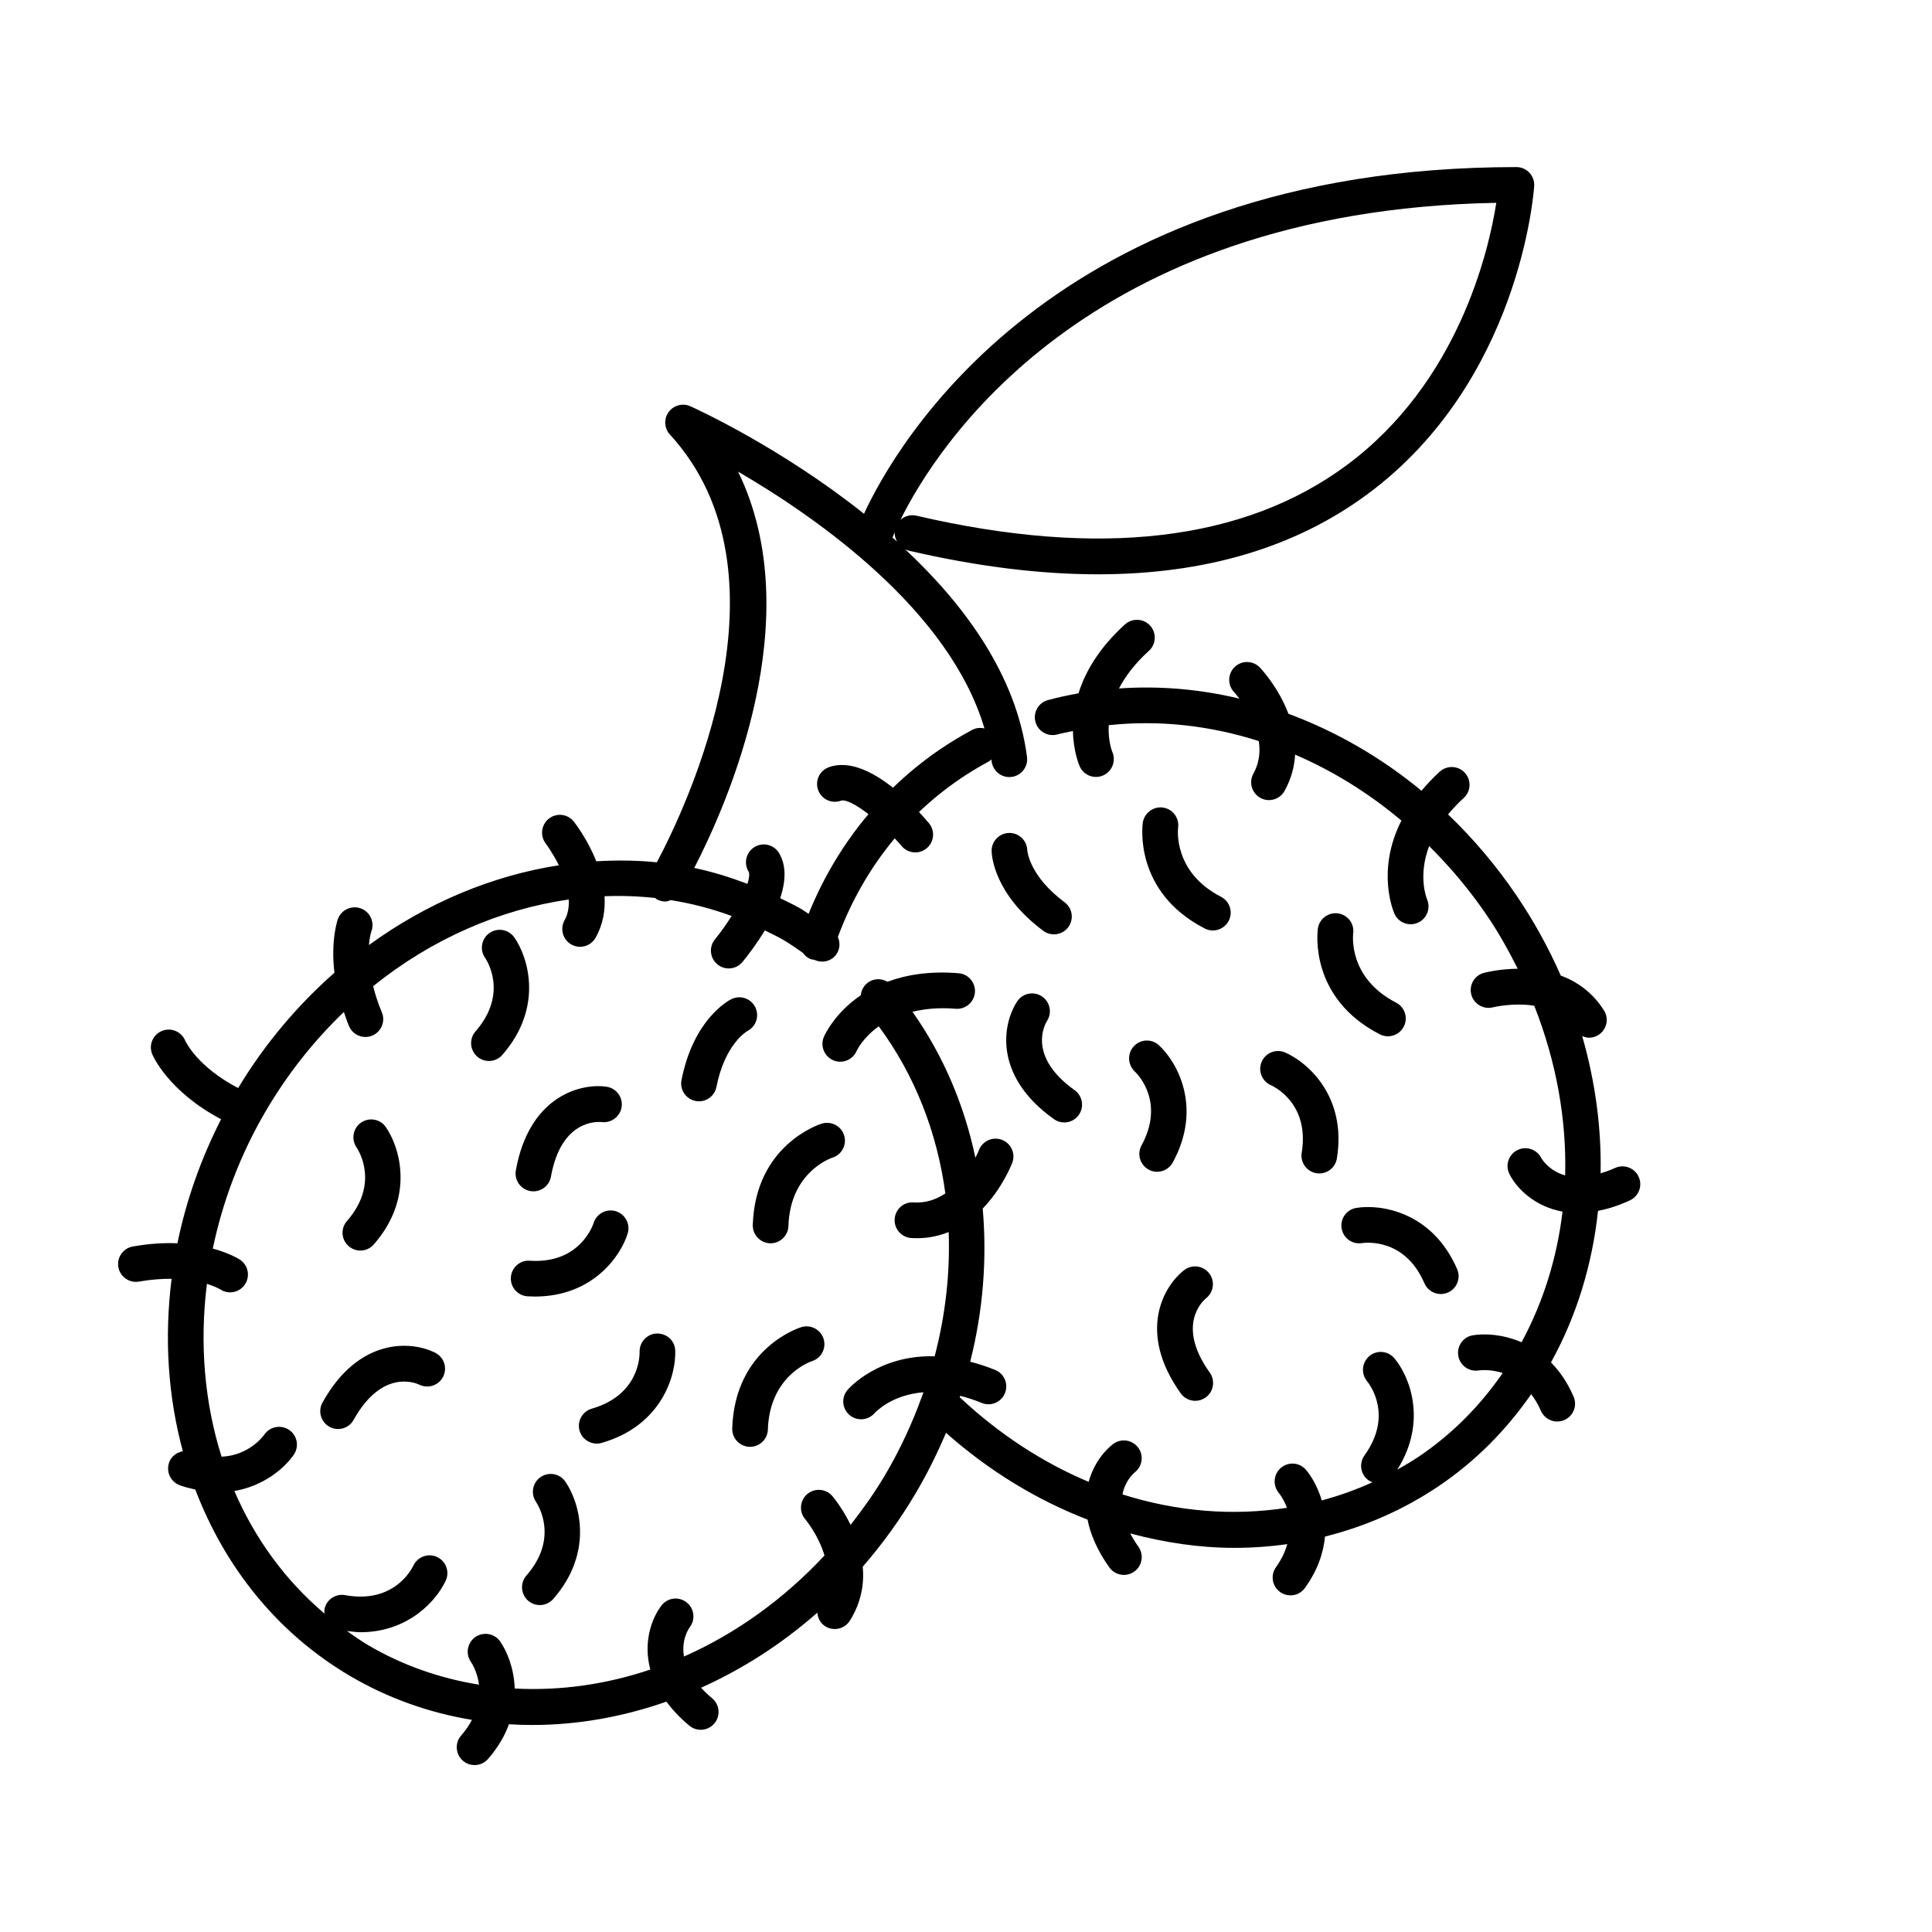 <?xml version="1.0" encoding="UTF-8"?>
<!-- Uploaded to: ICON Repo, www.svgrepo.com, Generator: ICON Repo Mixer Tools -->
<svg fill="#000000" width="800px" height="800px" version="1.1" viewBox="144 144 512 512" xmlns="http://www.w3.org/2000/svg">
 <g>
  <path d="m344.14 410.89c-1.176-2.332-4.012-3.269-6.348-2.09-1.016 0.516-10.027 5.473-13.188 21.418-0.512 2.559 1.16 5.043 3.715 5.547 0.309 0.062 0.617 0.094 0.918 0.094 2.211 0 4.18-1.555 4.621-3.805 2.231-11.246 7.871-14.637 8.258-14.852 2.285-1.199 3.184-4 2.023-6.312z"/>
  <path d="m284.52 459.64c0.285 0.051 0.566 0.074 0.844 0.074 2.242 0 4.231-1.605 4.641-3.887 2.734-15.195 12.316-14.555 13.445-14.473 2.477 0.348 4.918-1.441 5.289-4.012 0.371-2.582-1.422-4.977-4.004-5.348-6.758-0.996-20.492 2.41-24.027 22.156-0.465 2.574 1.25 5.023 3.812 5.488z"/>
  <path d="m231.3 522.11c0.723 0.402 1.512 0.598 2.285 0.598 1.664 0 3.273-0.875 4.133-2.43 7.5-13.496 16.379-9.816 17.398-9.328 2.336 1.145 5.125 0.215 6.309-2.086 1.184-2.324 0.266-5.164-2.059-6.356-6.098-3.109-20.172-4.344-29.902 13.18-1.262 2.277-0.445 5.148 1.836 6.422z"/>
  <path d="m270.46 424c0.902 0.781 2.004 1.172 3.109 1.172 1.309 0 2.621-0.547 3.551-1.613 10.984-12.543 6.879-25.859 3.176-31.141-1.5-2.129-4.441-2.652-6.582-1.16-2.137 1.5-2.652 4.445-1.16 6.582 0.266 0.379 6.359 9.328-2.543 19.492-1.711 1.957-1.516 4.949 0.449 6.668z"/>
  <path d="m236.39 474.24c0.902 0.781 2.004 1.172 3.109 1.172 1.309 0 2.621-0.547 3.551-1.613 10.984-12.543 6.879-25.859 3.176-31.141-1.484-2.121-4.391-2.625-6.531-1.164-2.137 1.469-2.676 4.402-1.227 6.551 0.656 0.965 6.09 9.691-2.519 19.535-1.719 1.953-1.523 4.945 0.441 6.66z"/>
  <path d="m287.06 569.36c1.309 0 2.621-0.547 3.551-1.613 10.984-12.543 6.883-25.852 3.18-31.141-1.492-2.121-4.391-2.625-6.531-1.164-2.137 1.469-2.676 4.394-1.227 6.551 0.648 0.965 6.09 9.691-2.523 19.535-1.715 1.965-1.52 4.949 0.441 6.668 0.898 0.773 2.004 1.164 3.109 1.164z"/>
  <path d="m283.84 487.54c0.656 0.039 1.285 0.059 1.906 0.059 15.355 0 22.785-10.781 24.594-16.707 0.762-2.492-0.641-5.133-3.129-5.902-2.492-0.762-5.133 0.648-5.902 3.129-0.133 0.441-3.578 10.875-16.941 9.988-2.594-0.195-4.836 1.844-4.981 4.453-0.148 2.602 1.848 4.836 4.453 4.981z"/>
  <path d="m302.14 526.57c0.43 0 0.875-0.062 1.309-0.184 16.027-4.629 19.762-18.043 19.492-24.496-0.113-2.582-2.141-4.496-4.863-4.504-2.59 0.09-4.629 2.254-4.578 4.856 0.031 1.16-0.105 11.438-12.672 15.07-2.508 0.723-3.953 3.344-3.231 5.852 0.602 2.059 2.488 3.406 4.543 3.406z"/>
  <path d="m367.71 444.89c-0.77-2.492-3.418-3.871-5.906-3.125-0.719 0.219-17.629 5.676-18.309 26.84-0.082 2.606 1.965 4.793 4.57 4.875h0.152c2.539 0 4.637-2.016 4.723-4.57 0.453-14.238 11.164-17.961 11.676-18.129 2.477-0.781 3.856-3.414 3.094-5.891z"/>
  <path d="m342.62 527.42h0.152c2.539 0 4.637-2.016 4.723-4.57 0.461-14.238 11.172-17.961 11.684-18.129 2.477-0.781 3.848-3.414 3.086-5.894-0.77-2.492-3.414-3.879-5.906-3.125-0.719 0.219-17.629 5.676-18.312 26.84-0.078 2.613 1.969 4.797 4.574 4.879z"/>
  <path d="m416.23 369.27c-0.102-2.57-2.242-4.59-4.832-4.527-2.606 0.062-4.672 2.231-4.609 4.836 0.031 1.141 0.641 11.41 13.699 21.102 0.852 0.629 1.832 0.934 2.809 0.934 1.441 0 2.871-0.66 3.805-1.906 1.551-2.098 1.113-5.051-0.977-6.606-9.227-6.856-9.863-13.41-9.895-13.832z"/>
  <path d="m420.11 408.05c-2.172-1.449-5.121-0.844-6.543 1.328-3.777 5.691-6.602 19.547 9.723 31.203 0.832 0.598 1.789 0.883 2.738 0.883 1.473 0 2.93-0.688 3.848-1.977 1.512-2.121 1.027-5.07-1.102-6.586-12.562-8.973-7.902-17.383-7.305-18.344 1.406-2.176 0.801-5.078-1.359-6.508z"/>
  <path d="m463.63 488.04c2.027-1.598 2.406-4.535 0.824-6.586-1.594-2.066-4.559-2.461-6.625-0.867-5.414 4.164-12.578 16.355-0.918 32.672 0.918 1.285 2.375 1.973 3.848 1.973 0.945 0 1.906-0.285 2.746-0.883 2.121-1.52 2.606-4.465 1.098-6.594-8.988-12.555-1.848-18.992-0.973-19.715z"/>
  <path d="m578.25 455.83c-1.102-2.375-3.918-3.383-6.273-2.297-1.379 0.637-2.602 1.031-3.805 1.406 0.246-12.004-1.398-24.277-4.879-36.383 0.578 0.238 1.172 0.453 1.793 0.453 0.863 0 1.738-0.238 2.523-0.738 2.203-1.398 2.852-4.312 1.449-6.519-3.066-4.832-7.191-7.644-11.449-9.227-3.156-7.203-7.023-14.266-11.617-21.059-5.414-8.004-11.555-15.234-18.238-21.637 1.184-1.43 2.519-2.879 4.137-4.344 1.934-1.75 2.078-4.734 0.328-6.668-1.75-1.926-4.734-2.078-6.676-0.32-1.863 1.695-3.414 3.375-4.832 5.059-10.781-8.918-22.742-15.75-35.262-20.398-2.641-7.004-7.219-11.895-7.57-12.262-1.789-1.871-4.773-1.953-6.664-0.145-1.883 1.793-1.957 4.781-0.164 6.676 0.023 0.023 0.605 0.66 1.41 1.715-10.5-2.519-21.234-3.438-31.918-2.695 1.633-3.141 4.133-6.523 7.93-9.969 1.934-1.75 2.078-4.734 0.328-6.676-1.75-1.922-4.734-2.07-6.676-0.32-6.965 6.324-10.555 12.641-12.312 18.258-2.703 0.484-5.398 1.062-8.066 1.777-2.519 0.676-4.019 3.262-3.344 5.781 0.676 2.519 3.269 4.019 5.781 3.344 1.379-0.367 2.769-0.609 4.156-0.914 0.113 5.453 1.656 9.07 1.809 9.402 0.781 1.746 2.492 2.769 4.289 2.769 0.637 0 1.277-0.133 1.902-0.398 2.375-1.031 3.465-3.805 2.457-6.191-0.102-0.238-1.184-2.965-0.977-7.129 13.312-1.43 26.816 0.07 39.781 4.215 0.414 2.789 0.156 5.762-1.438 8.633-1.258 2.285-0.434 5.156 1.852 6.418 0.719 0.402 1.504 0.594 2.273 0.594 1.668 0 3.281-0.883 4.137-2.438 1.809-3.269 2.613-6.504 2.797-9.617 9.969 4.289 19.48 10.164 28.168 17.477-6.738 13.27-2.102 24.113-1.84 24.707 0.781 1.746 2.492 2.769 4.289 2.769 0.637 0 1.277-0.133 1.902-0.398 2.375-1.031 3.465-3.805 2.457-6.191-0.152-0.359-2.477-6.195 0.547-14.125 5.606 5.566 10.812 11.738 15.43 18.559 3.066 4.527 5.66 9.207 8.035 13.941-4.906 0.059-8.609 1-8.973 1.102-2.508 0.68-3.992 3.262-3.32 5.773 0.676 2.512 3.289 4.004 5.773 3.344 0.09-0.023 5.348-1.297 10.906-0.41 5.84 14.801 8.582 30.133 8.188 44.957-4.156-1.164-6.039-4.074-6.359-4.66-1.184-2.281-4.004-3.199-6.324-2.027-2.324 1.176-3.262 4.023-2.078 6.348 1.875 3.711 6.582 8.578 14.062 9.938-1.461 12.332-5.141 24.062-10.855 34.625-4.93-2.129-9.793-2.375-12.922-1.844-2.551 0.43-4.262 2.832-3.856 5.391 0.41 2.559 2.797 4.32 5.383 3.922 0.547-0.074 3.211-0.352 6.398 0.68-5.875 8.516-13.207 16.047-22.105 22.066-1.902 1.285-3.856 2.43-5.824 3.547 8.098-12.859 3.191-24.844-0.805-29.547-1.695-1.977-4.629-2.215-6.613-0.543-1.984 1.664-2.25 4.629-0.609 6.637 0.738 0.902 6.973 9.074-0.676 19.68-1.523 2.117-1.047 5.07 1.07 6.594 0.328 0.234 0.68 0.383 1.039 0.523-4.359 1.988-8.844 3.582-13.422 4.812-1.047-3.5-2.688-6.34-4.199-8.113-1.676-1.973-4.617-2.203-6.606-0.543-1.988 1.664-2.25 4.629-0.609 6.637 0.285 0.348 1.367 1.77 2.172 3.973-14.27 2.211-29.145 1.031-43.578-3.551 0.688-3.547 2.832-5.496 3.289-5.871 2.027-1.598 2.406-4.535 0.824-6.586-1.594-2.066-4.559-2.461-6.625-0.867-2.41 1.852-5.156 5.301-6.449 9.996-12.129-5.094-23.73-12.625-34.176-22.426 0.039-0.121 0.094-0.238 0.133-0.367 1.793 0.453 3.68 1.047 5.688 1.875 2.418 1 5.172-0.152 6.164-2.562 0.996-2.418-0.152-5.176-2.562-6.164-2.324-0.957-4.516-1.637-6.637-2.199 3.434-13.559 4.473-27.289 3.312-40.582 5.203-5.391 7.644-11.645 7.828-12.117 0.926-2.445-0.301-5.164-2.738-6.098-2.449-0.926-5.164 0.301-6.098 2.738-0.012 0.031-0.348 0.863-0.926 2.027-2.934-13.941-8.496-27.109-16.684-38.707 3.188-0.75 6.894-1.16 11.449-0.789 2.559 0.219 4.879-1.707 5.102-4.312 0.219-2.602-1.707-4.879-4.312-5.102-7.766-0.637-13.938 0.43-18.863 2.254-1.68-0.996-3.867-0.914-5.434 0.422-0.977 0.832-1.52 1.973-1.633 3.156-6.984 4.742-9.609 10.617-9.793 11.051-1.008 2.406 0.121 5.176 2.512 6.191 0.605 0.25 1.223 0.371 1.84 0.371 1.84 0 3.59-1.082 4.352-2.883 0.023-0.07 1.586-3.449 5.844-6.5 9.574 12.941 15.484 28.148 17.652 44.297-2.336 1.543-5.106 2.594-8.426 2.379-2.641-0.203-4.844 1.82-5.008 4.426-0.156 2.602 1.82 4.844 4.426 5.008 0.504 0.031 1.008 0.043 1.5 0.043 3.109 0 5.894-0.629 8.387-1.637 0.398 10.844-0.836 21.945-3.711 32.93-14.875-0.398-22.691 8.445-23.105 8.938-1.68 1.973-1.441 4.898 0.504 6.606 0.895 0.773 1.988 1.152 3.094 1.152 1.309 0 2.621-0.543 3.551-1.594 0.258-0.289 4.535-4.898 12.992-5.562-0.102 0.289-0.219 0.578-0.32 0.867-0.012 0.031-0.023 0.062-0.039 0.094-2.574 7.121-5.793 14.152-9.801 20.941-2.777 4.711-5.894 9.062-9.152 13.238-2.152-4.41-4.598-7.348-4.836-7.633-1.699-1.988-4.68-2.203-6.664-0.523-1.977 1.699-2.215 4.68-0.523 6.664 0.062 0.07 3.516 4.207 5.102 9.609-10.902 11.668-23.617 20.758-37.23 26.766-0.77-4.301 1.152-7.25 1.543-7.785 1.555-2.059 1.172-5-0.883-6.582-2.066-1.605-5.031-1.223-6.625 0.844-2.543 3.293-4.938 9.629-2.961 16.977-11.766 3.969-23.938 5.668-35.934 5.031-0.188-5.379-2.059-9.887-3.859-12.469-1.492-2.129-4.422-2.664-6.582-1.172-2.137 1.492-2.664 4.441-1.172 6.582 0.133 0.188 1.699 2.508 2.148 6.039-10.223-1.664-20.191-5.051-29.453-10.516-1.941-1.141-3.734-2.445-5.547-3.715 1.195 0.137 2.43 0.332 3.547 0.332 12.867 0 20.336-8.582 22.66-13.746 1.059-2.367 0.008-5.121-2.344-6.203-2.336-1.09-5.144-0.051-6.262 2.293-0.492 1.047-5.223 10.172-18.066 7.828-2.57-0.48-5.027 1.223-5.496 3.793-0.07 0.379 0 0.73 0.02 1.098-10.453-8.836-18.488-19.945-23.895-32.488 7.883-1.34 13.406-6.172 15.77-9.66 1.449-2.148 0.895-5.043-1.234-6.519-2.141-1.461-5.07-0.926-6.562 1.184-0.504 0.719-4.246 5.574-11.359 5.906-4.527-14.309-5.875-29.965-3.887-45.816 2.211 0.691 3.426 1.406 3.57 1.5 0.793 0.516 1.695 0.762 2.57 0.762 1.531 0 3.023-0.738 3.938-2.102 1.441-2.172 0.863-5.106-1.309-6.551-0.203-0.133-2.688-1.719-7.211-2.953 2.613-12.469 7.234-24.895 14.188-36.691 5.812-9.863 12.785-18.555 20.551-26.008 0.43 1.234 0.801 2.445 1.355 3.746 0.762 1.801 2.508 2.883 4.344 2.883 0.617 0 1.242-0.121 1.84-0.379 2.406-1.016 3.531-3.793 2.508-6.184-1.062-2.519-1.758-4.781-2.293-6.902 15.535-12.496 33.555-20.359 51.844-22.961 0.07 1.914-0.164 3.797-1.113 5.484-1.277 2.273-0.48 5.152 1.793 6.43 0.73 0.41 1.531 0.609 2.312 0.609 1.656 0 3.258-0.863 4.117-2.406 2.016-3.578 2.59-7.348 2.363-10.988 4.496-0.184 8.98-0.02 13.434 0.465 0.113 0.082 0.176 0.195 0.297 0.27 0.762 0.445 1.594 0.66 2.41 0.66 0.492 0 0.945-0.215 1.41-0.367 5.484 0.863 10.871 2.266 16.133 4.199-1.309 2.09-2.797 4.215-4.414 6.191-1.656 2.016-1.355 4.992 0.66 6.644 0.875 0.719 1.941 1.07 2.992 1.07 1.367 0 2.719-0.594 3.652-1.727 1.328-1.617 3.695-4.684 5.914-8.355 1.656 0.836 3.336 1.594 4.957 2.551 1.746 1.027 3.414 2.211 5.09 3.371 0.559 0.754 1.277 1.41 2.234 1.727 0.266 0.09 0.535 0.094 0.812 0.133 2.008 0.965 4.441 0.484 5.805-1.367 1.039-1.406 1.109-3.176 0.461-4.672 3.609-9.719 8.684-18.508 15.062-26.141 0.625 0.676 1.246 1.355 1.84 2.055 0.934 1.102 2.266 1.676 3.609 1.676 1.078 0 2.16-0.367 3.043-1.113 1.988-1.68 2.242-4.66 0.566-6.648-0.625-0.742-1.531-1.777-2.621-2.941 3.394-3.242 7.066-6.203 10.988-8.859 2.41-1.633 4.945-3.16 7.519-4.547 0.258-0.137 0.422-0.359 0.641-0.535 0.023 0.188 0.082 0.367 0.105 0.555 0.332 2.59 2.734 4.422 5.289 4.082 2.59-0.332 4.414-2.703 4.082-5.285-2.785-21.613-16.48-40.262-32.34-55.086 0.289 0.133 0.555 0.301 0.875 0.379 18.051 4.199 34.812 6.297 50.254 6.297 28.422 0 52.348-7.098 71.473-21.262 40.215-29.789 43.996-79.508 44.141-81.609 0.094-1.305-0.371-2.59-1.258-3.547-0.887-0.957-2.141-1.5-3.449-1.5-123.36 0-164.95 74.652-172.9 91.875-21.941-17.477-44.258-27.703-46.012-28.492-2.023-0.906-4.445-0.277-5.762 1.543-1.316 1.812-1.176 4.309 0.348 5.957 33.801 36.922 4.371 98.609-3.469 113.36-5.32-0.543-10.68-0.586-16.051-0.27-2.332-5.894-5.676-10.176-5.953-10.523-1.617-2.039-4.586-2.394-6.625-0.762-2.039 1.613-2.387 4.586-0.773 6.633 0.039 0.051 1.809 2.438 3.438 5.707-17.66 2.738-34.965 9.961-50.344 21.148 0.188-2.211 0.598-3.484 0.66-3.652 0.895-2.426-0.332-5.125-2.758-6.047-2.426-0.914-5.156 0.297-6.098 2.738-0.121 0.316-1.973 5.656-0.938 14.289-9.703 8.547-18.395 18.742-25.52 30.562-10.727-5.594-13.855-12.172-14.039-12.582-0.988-2.394-3.727-3.527-6.129-2.562-2.426 0.969-3.59 3.727-2.613 6.144 0.172 0.43 4.262 9.887 18.262 17.262-5.453 10.691-9.297 21.754-11.574 32.879-3.445-0.145-7.387 0.059-11.832 0.852-2.562 0.453-4.277 2.91-3.816 5.481 0.461 2.57 2.93 4.269 5.481 3.816 3.258-0.578 6.109-0.762 8.629-0.738-1.984 15.695-0.957 31.242 2.981 45.703-1.594 0.285-3.023 1.305-3.621 2.93-0.906 2.449 0.348 5.164 2.785 6.07 1.43 0.527 2.785 0.844 4.133 1.145 7.777 20.41 21.574 37.941 40.93 49.355 10.203 6.016 21.148 9.824 32.383 11.684-0.719 1.348-1.613 2.727-2.852 4.137-1.719 1.965-1.523 4.945 0.43 6.668 0.902 0.789 2.008 1.176 3.117 1.176 1.309 0 2.613-0.543 3.547-1.605 2.688-3.066 4.457-6.18 5.566-9.215 2.07 0.133 4.156 0.195 6.242 0.195 11.91 0 23.898-2.129 35.473-6.18 1.582 2.109 3.551 4.246 6.09 6.356 0.883 0.738 1.953 1.098 3.016 1.098 1.355 0 2.703-0.578 3.629-1.707 1.676-2.004 1.398-4.981-0.609-6.648-1.145-0.949-2.086-1.875-2.93-2.789 10.938-4.918 21.367-11.574 30.809-19.895 0.121 1.43 0.805 2.789 2.109 3.613 0.781 0.492 1.648 0.723 2.508 0.723 1.566 0 3.106-0.781 4.004-2.211 3.055-4.848 3.824-9.781 3.426-14.316 5.152-5.938 9.883-12.445 14.051-19.504 3.074-5.207 5.711-10.555 8.004-15.965 11.531 10.203 24.254 17.898 37.508 22.992 0.762 3.848 2.512 8.098 5.793 12.691 0.918 1.285 2.375 1.973 3.848 1.973 0.945 0 1.906-0.285 2.746-0.883 2.121-1.52 2.606-4.465 1.098-6.594-0.887-1.242-1.574-2.398-2.168-3.519 9.145 2.449 18.414 3.828 27.609 3.824 4.711 0 9.391-0.332 14.023-0.988-0.574 1.914-1.441 3.93-2.996 6.09-1.523 2.117-1.047 5.07 1.07 6.594 0.836 0.605 1.801 0.895 2.758 0.895 1.469 0 2.914-0.68 3.836-1.965 3.414-4.731 4.906-9.359 5.316-13.617 10.625-2.664 20.84-7.086 30.242-13.445 9.812-6.637 17.898-14.934 24.398-24.289 0.926 1.234 1.812 2.641 2.57 4.394 0.77 1.789 2.508 2.852 4.332 2.852 0.629 0 1.258-0.125 1.871-0.391 2.398-1.031 3.5-3.809 2.469-6.203-1.633-3.785-3.711-6.75-5.996-9.07 6.75-12.199 10.934-25.852 12.465-40.152 2.613-0.516 5.402-1.379 8.434-2.785 2.391-1.098 3.426-3.91 2.328-6.277zm-37.711-258.08c-2.039 12.949-10.113 47.66-39.699 69.562-27.188 20.133-65.531 24.617-113.96 13.355-0.359-0.082-0.719-0.125-1.078-0.125-1.191 0-2.316 0.453-3.176 1.227 9.184-18.598 48.461-82.004 157.91-84.02zm-159.45 87.344c-0.031 0.875 0.234 1.688 0.637 2.426-0.398-0.359-0.805-0.707-1.203-1.059 0.121-0.305 0.289-0.727 0.566-1.367zm-41.488-16.105c21.129 12.301 56.043 36.773 65.289 68.051-1.07-0.246-2.223-0.172-3.262 0.398-2.871 1.535-5.68 3.238-8.371 5.051-4.523 3.062-8.723 6.504-12.609 10.258-5.207-4.117-11.523-7.426-17.012-5.422-2.457 0.895-3.715 3.609-2.816 6.051 0.887 2.449 3.578 3.695 6.051 2.82 1.223-0.43 4.043 1.062 7.285 3.559-6.57 7.785-11.914 16.652-15.871 26.418-0.625-0.383-1.203-0.836-1.832-1.211-1.859-1.098-3.785-1.977-5.688-2.93 1.406-4.238 1.738-8.5-0.285-11.926-1.324-2.234-4.215-3.004-6.469-1.664-2.242 1.324-2.992 4.219-1.664 6.469 0.359 0.605 0.207 1.801-0.266 3.32-4.617-1.75-9.309-3.219-14.094-4.215 9.023-17.504 30.438-66.371 11.613-105.03z"/>
  <path d="m503.39 464.12c-2.551 0.43-4.258 2.84-3.848 5.398 0.41 2.551 2.766 4.32 5.391 3.918 1.141-0.145 11.375-1.336 16.555 10.648 0.773 1.781 2.508 2.848 4.332 2.848 0.629 0 1.266-0.125 1.875-0.391 2.398-1.039 3.496-3.816 2.461-6.211-6.625-15.305-20.398-17.289-26.766-16.211z"/>
  <path d="m444.71 427.94c0.844 0.801 8.055 8.129 1.801 19.609-1.246 2.285-0.402 5.152 1.891 6.406 0.711 0.398 1.484 0.578 2.25 0.578 1.676 0 3.293-0.895 4.148-2.469 7.984-14.637 1.078-26.727-3.691-31.078-1.926-1.75-4.863-1.625-6.633 0.289-1.766 1.895-1.648 4.875 0.234 6.664z"/>
  <path d="m484.52 422.9c-2.387-0.996-5.121 0.094-6.16 2.469-1.039 2.375 0.051 5.152 2.418 6.211 1.059 0.473 10.289 5.008 8.188 17.91-0.414 2.574 1.328 5.008 3.898 5.422 0.258 0.043 0.516 0.062 0.77 0.062 2.273 0 4.277-1.648 4.652-3.961 2.691-16.465-7.832-25.59-13.766-28.113z"/>
  <path d="m452.21 358.01c-2.492-0.367-4.977 1.418-5.352 4-0.113 0.742-2.426 18.359 16.406 28.051 0.688 0.352 1.43 0.523 2.152 0.523 1.715 0 3.371-0.934 4.207-2.562 1.191-2.316 0.285-5.164-2.039-6.359-12.641-6.504-11.441-17.754-11.375-18.332 0.352-2.566-1.43-4.949-4-5.32z"/>
  <path d="m498.61 386.06c-2.539-0.371-4.977 1.418-5.352 3.992-0.113 0.75-2.438 18.359 16.398 28.051 0.688 0.359 1.43 0.523 2.152 0.523 1.715 0 3.371-0.934 4.207-2.562 1.191-2.316 0.285-5.164-2.039-6.359-12.664-6.519-11.43-17.789-11.367-18.332 0.359-2.566-1.43-4.941-4-5.312z"/>
 </g>
</svg>